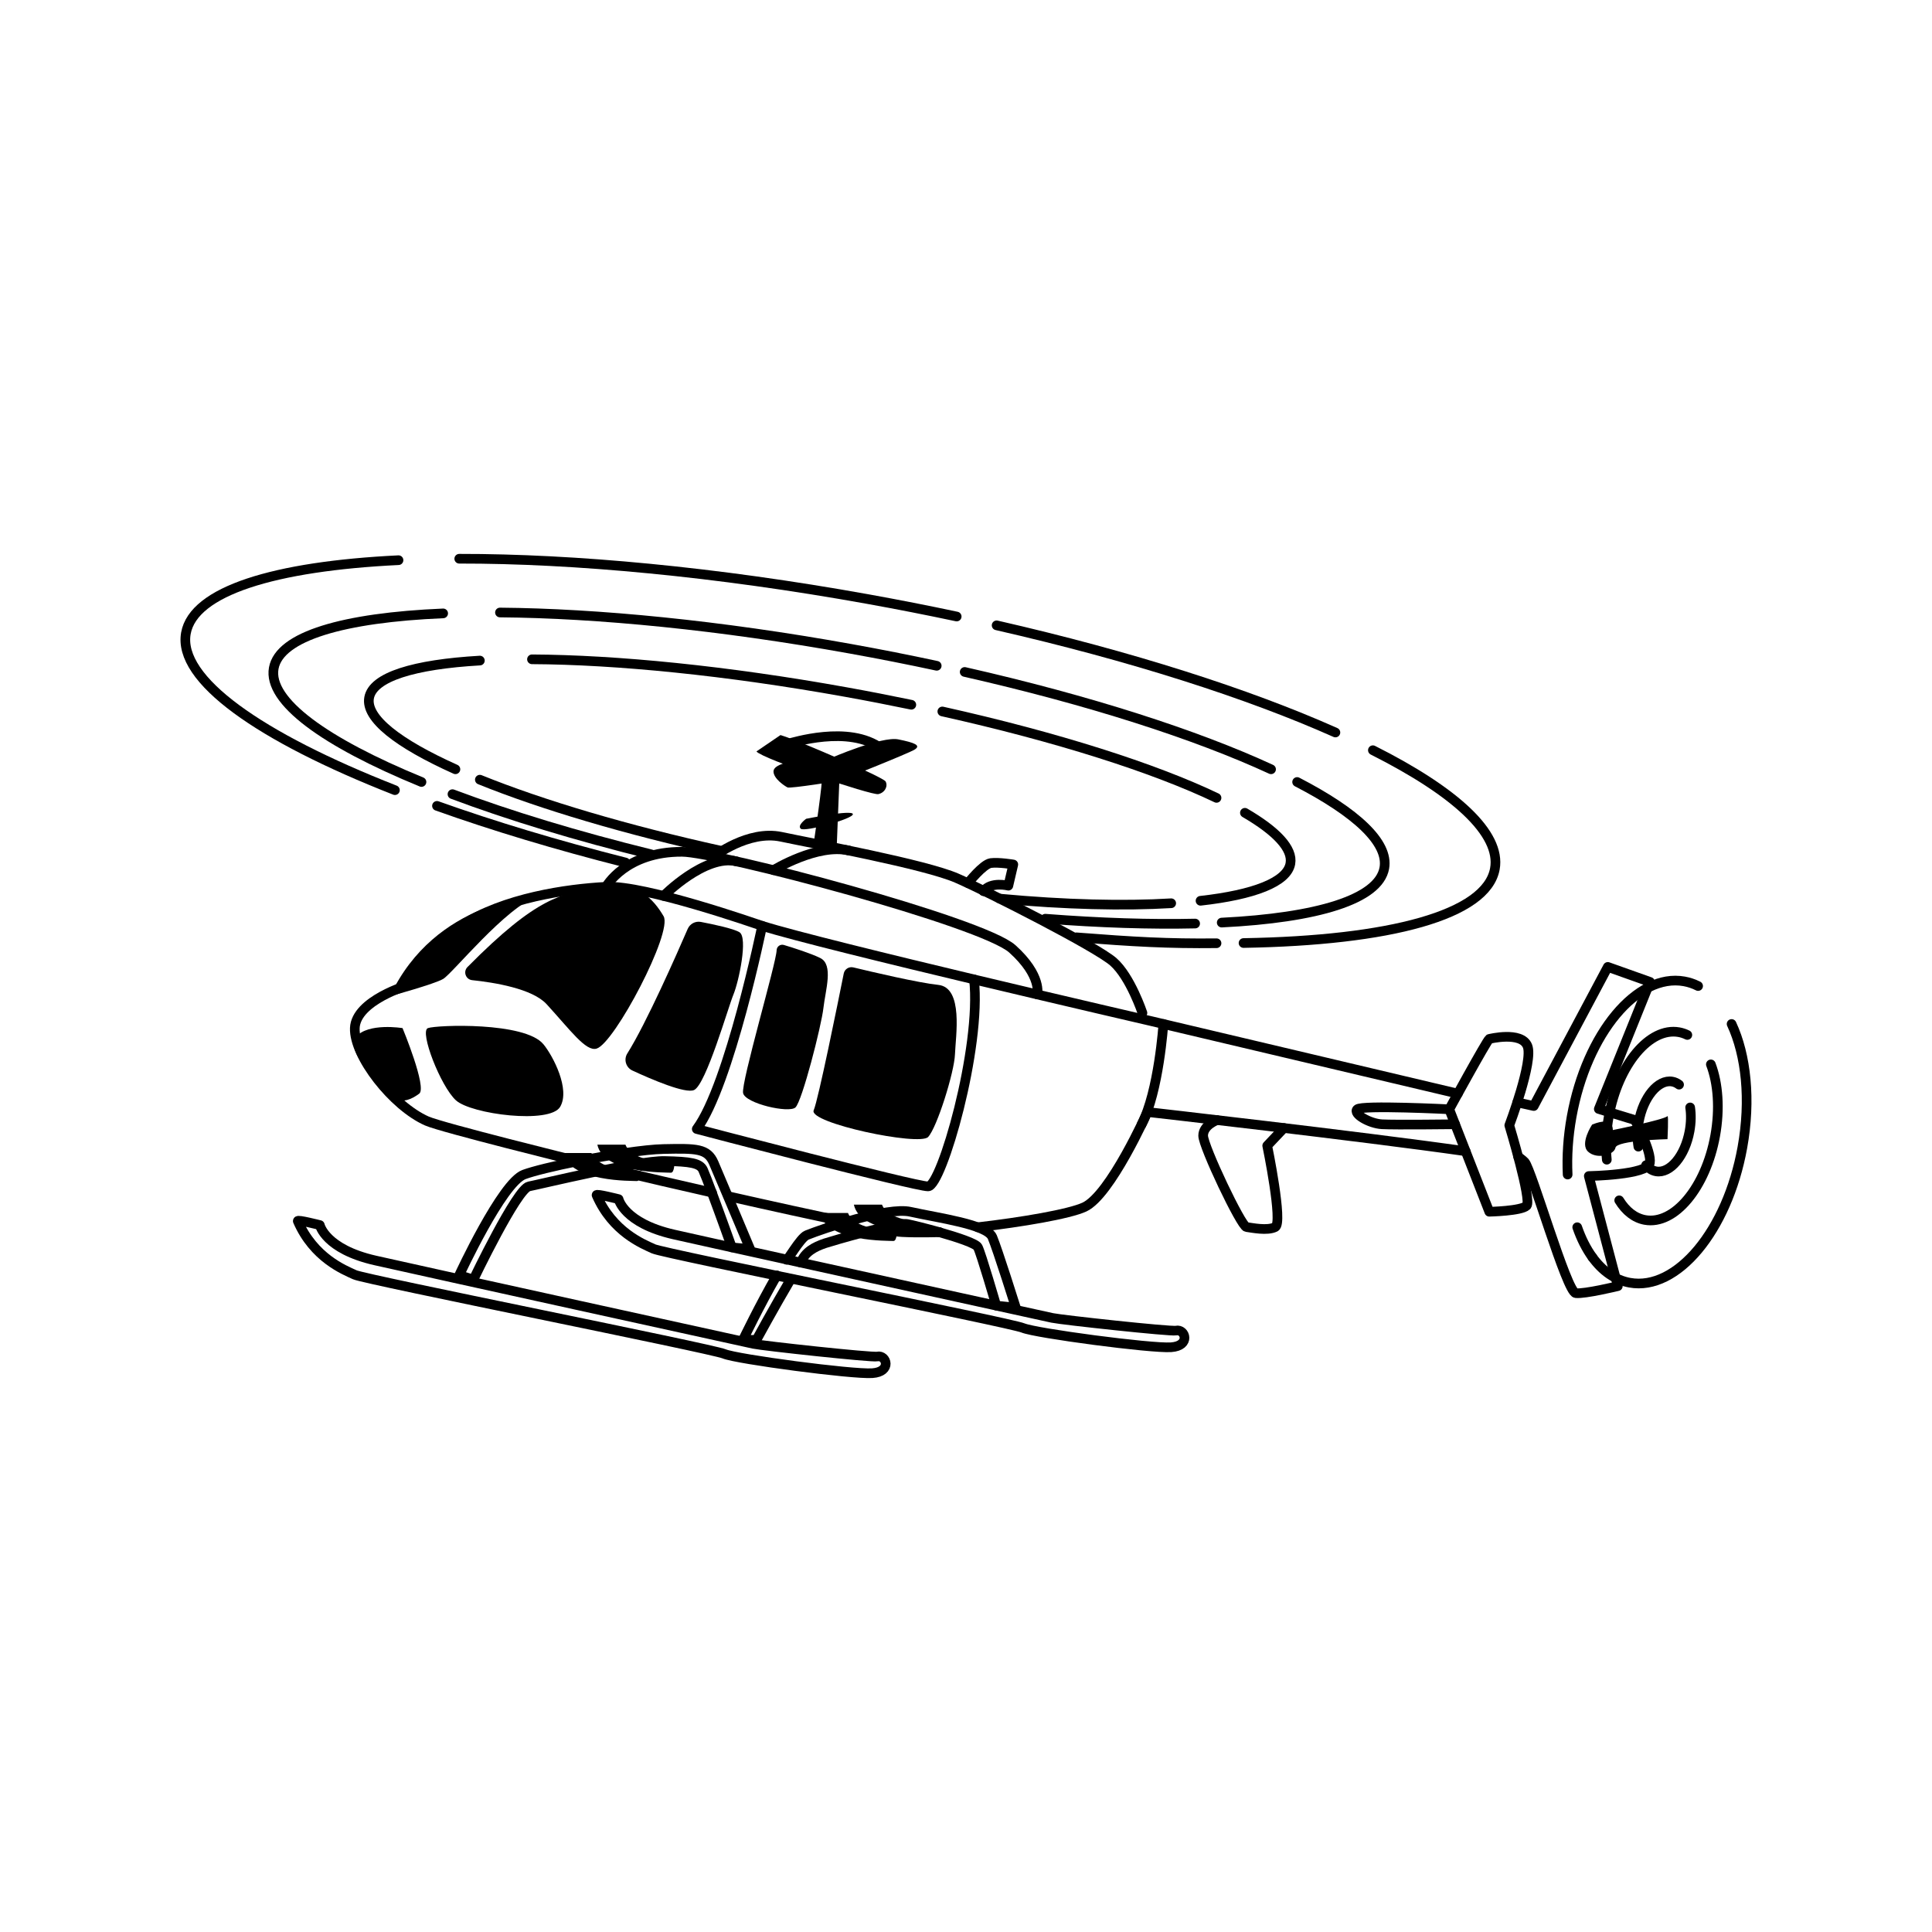 <?xml version="1.0" encoding="UTF-8"?><svg id="heli" xmlns="http://www.w3.org/2000/svg" viewBox="0 0 1000 1000"><defs><style>.cls-1{fill:none;stroke:#000;stroke-linecap:round;stroke-linejoin:round;stroke-width:5px;}</style></defs><path class="cls-1" d="M506.03,635.22c22.77-2.63,47.36-6.8,55.25-10.44,13.47-6.22,32.63-49.21,32.63-49.21,0,0,109.73,12.46,164.71,20.31"/><path class="cls-1" d="M455.44,636.14c6.13,1.14,9.52,1.47,11.57,1.59,7.73.43,19.35.09,19.35.09"/><path class="cls-1" d="M377.59,619.32c22.85,5.18,44.06,9.83,60.22,13.16"/><path class="cls-1" d="M317.32,605.39c16.61,3.93,34.03,7.97,51.14,11.85"/><path class="cls-1" d="M754.58,566.06l-159.12-37.63s-169.38-39.18-200.98-49.21c-2.52-.8-60.6-21.24-80.81-20.2-20.2,1.04-52.83,5.7-75.11,20.2-22.27,14.5-26.94,30.56-26.94,30.56,0,0-27.45,7.96-27.97,22.37s19.68,40.31,37.29,48.08c7.84,3.46,78.19,20.82,78.19,20.82"/><path class="cls-1" d="M785.81,598.7s2.5,1.76,3.39,2.77c3.63,4.14,21.76,67.34,26.42,67.86s21.76-3.63,21.76-3.63l-15.02-56.98s30.56-.52,31.6-6.73-7.77-22.27-7.77-22.27l-18.65-5.7,26.5-65.78-21.84-7.77-38.33,72-8.52-1.89"/><path class="cls-1" d="M313.68,459.02s10.01-18.28,39.37-18.13c18.76.1,155.4,36.26,170.94,50.24,15.54,13.99,12.89,23.58,12.89,23.58"/><path class="cls-1" d="M343.46,463.72s21.38-21.68,37.76-17.88"/><path class="cls-1" d="M400.36,450.38s22.69-13.94,39.07-10.14"/><path class="cls-1" d="M369.45,443.33s17.79-13.84,34.88-10.21c17.09,3.63,74.42,14.19,90.99,21.44,16.58,7.25,72.17,35.54,80.98,43.31,8.81,7.77,15.02,26.42,15.02,26.42"/><path class="cls-1" d="M501.07,457.09s7.75-9.83,11.77-10.37c4.02-.54,11.64.74,11.64.74l-2.56,10.96s-9.13-2.3-12.87,2.87"/><path d="M425.36,401.7c.9,1.04-4.21,34.83-4.21,34.83h12.01l1.38-34.83h-9.18Z"/><path d="M417.28,423.8s23.83-4.83,24.17-2.42c.35,2.42-24.86,9.32-26.94,7.6-2.07-1.73,2.76-5.18,2.76-5.18Z"/><path d="M410.03,394.1s-9.67,1.38-9.67,5.18,5.87,7.6,7.25,8.29c1.38.69,26.84-3.42,26.84-3.42,0,0,36.01-14.2,39.12-16.27,3.11-2.07,0-3.45-8.63-5.18-8.63-1.73-34.88,9.67-34.88,9.67l-20.03,1.73Z"/><path d="M403.98,380.47s.56.18,1.56.51c9.49,3.08,51.59,21.3,52.83,23.48,1.38,2.42-.35,5.89-3.8,6.58-3.45.69-60.27-18.31-63.03-22.1"/><path class="cls-1" d="M408.3,384.78c1.04,0,31.08-10.01,48,2.76"/><path d="M241.97,500.53c-2.36,2.39-.92,6.45,2.42,6.8,11.39,1.19,31.15,4.36,38.56,12.46,12.33,13.47,20.29,24.62,25.84,22.97,9.28-2.76,39.59-60.27,34.67-68.55-4.91-8.29-13.89-19.51-33.92-15.23-19.03,4.06-30.89,4.49-67.57,41.55Z"/><path d="M201.86,515.66s23.31-6.39,27.56-8.99c5.03-3.07,32.08-36.87,49.02-42.95,0,0-53.27,1.87-76.58,51.94Z"/><path d="M355.96,480.78c-5.49,12.69-21.42,48.89-31.25,64.47-1.98,3.14-.74,7.3,2.62,8.86,9.86,4.57,27.52,12.16,31.94,10.08,6.22-2.94,17.61-42.8,20.37-49.46,2.76-6.66,7.6-29.45,3.11-32.21-3.08-1.9-13.65-4.12-19.97-5.33-2.84-.54-5.67.95-6.82,3.6Z"/><path d="M405.75,489.12c-1.85-.56-3.72.79-3.77,2.73-.16,6.59-18.53,68.62-17.35,73.96,1.18,5.34,23.63,10.52,27.08,7.41,3.45-3.11,13.47-42.29,14.5-51.53,1.04-9.24,5.34-22.37-1.65-25.82-4.84-2.39-13.77-5.23-18.82-6.75Z"/><path d="M441.69,500.73c-2.26-.55-4.52.89-4.97,3.17-2.99,14.96-13.15,65.22-15.56,70.8-2.84,6.56,54.65,18.65,59.23,13.81,4.58-4.83,13.56-33.5,13.9-42.82.35-9.32,4.49-34.53-8.63-35.91-10.35-1.09-34.31-6.72-43.96-9.05Z"/><path d="M281.29,540.52c5.01,6.12,13.94,23.28,8.66,32.35-5.28,9.08-46.02,3.9-53.97-3.35-7.94-7.25-18.99-35.73-14.5-37.37,4.49-1.65,50.22-3.35,59.81,8.37Z"/><path d="M208.36,532.15s12.78,30.81,8.63,33.92c-4.14,3.11-8.48,4.65-12.18,2.84-3.7-1.81-27.01-24.68-20.62-32.19,6.39-7.52,24.17-4.57,24.17-4.57Z"/><path class="cls-1" d="M394.49,479.22s-16.92,82.36-33.84,105.15c0,0,112.75,29.7,119.74,29.7s27.73-71.98,23.75-107.13"/><path class="cls-1" d="M770.85,537.75c-1.38,1.04-20.72,36.41-20.72,36.41l20.72,53.03s16.58-.35,19.34-3.11-8.98-41.61-8.98-41.61c0,0,12.58-33.27,9.4-41.07-3.18-7.8-19.76-3.65-19.76-3.65Z"/><path class="cls-1" d="M750.13,574.16s-45.2-2.27-47.62,0,6.22,7.39,12.78,7.76c6.56.38,37.87,0,37.87,0"/><path class="cls-1" d="M630.02,579.74s-7.27,2.56-7.27,8.08,19.68,46.96,22.45,47.31,10.71,2.07,14.85,0c4.14-2.07-4.14-42.13-4.14-42.13l8.66-9.16"/><path d="M824.07,582.09s-6.56,9.88-2.07,14.02c4.49,4.14,13.47,1.73,14.16-2.07.69-3.8,26.94-4.41,26.94-4.41,0,0,.6-12.41,0-11.91-2.42,2.03-28.32,7.19-28.32,7.19,0,0,.69-7.52-10.71-2.82Z"/><path class="cls-1" d="M299.15,601.05c-12.17,2.44-23.04,5.07-27.94,6.89-11.4,4.23-33.5,52.06-33.5,52.06l7.33,2.33s22.54-47.05,28.76-48.26,56.43-13.38,70.12-13.12c13.54.26,18.42,1.09,20.01,4.66.9,2.02,2.6,6.44,4.54,11.63"/><path class="cls-1" d="M368.46,617.24c4.52,12.1,10.34,28.4,10.34,28.4l9.47.89s-15.54-36.95-18.82-44.55-8.8-7.6-25.99-7.25c-9.79.2-28.19,3.09-44.31,6.32"/><path class="cls-1" d="M414.49,653.52c2.12-5.5,7.04-8.15,12.63-10.02,3.19-1.07,37.04-10.98,42.48-9.94,2.4.46,9.47,2.18,16.76,4.25"/><path class="cls-1" d="M402.09,660.15c-8.84,15.3-17.51,33.35-17.51,33.35h6.97s9.2-16.9,17.62-31.17"/><path class="cls-1" d="M486.36,637.82c9.22,2.62,18.79,5.8,19.76,7.68,1.73,3.37,9.53,30.29,9.53,30.29l10.15,1.05s-9.41-29.96-12.17-36.52c-2.76-6.56-27.71-9.84-42.49-13.12-11.79-2.62-44.88,8.63-53.51,12.09-3.49,1.39-10.52,14.25-10.52,12.62"/><path class="cls-1" d="M154.14,632.03c-.41-.95,11.4,2.07,11.4,2.07,0,0,2.76,12.43,28.66,18.3,25.9,5.87,190.96,42.13,195.8,43.17,4.83,1.04,61.23,7.17,64.06,6.56,4.79-1.04,7.77,7.94-2.59,8.63-10.36.69-70.1-7.25-76.66-10.01-6.56-2.76-185.46-38.33-191.15-40.92-5.69-2.59-21.23-8.81-29.52-27.8Z"/><path class="cls-1" d="M407.1,651.9c57.28,12.64,134.27,29.54,137.55,30.25,4.83,1.04,61.23,7.17,64.06,6.56,4.79-1.04,7.77,7.94-2.59,8.63s-70.1-7.25-76.66-10.01-185.46-38.33-191.15-40.92c-5.69-2.59-21.23-8.81-29.52-27.8-.41-.95,11.4,2.07,11.4,2.07,0,0,2.76,12.43,28.66,18.3,8.33,1.89,31.07,6.92,58.25,12.92"/><path d="M323.75,592.49s1.79,6.78,16.02,8.45c.34.04.68.08,1.03.11l8.3.05s.15,6.07-1.92,5.89c-2.07-.17-34.71.69-37.99-14.5h14.56Z"/><path d="M306.16,596.81s1.79,6.78,16.02,8.45c.34.04.68.08,1.03.11,15.18,1.45,8.3.05,8.3.05,0,0,.15,6.07-1.92,5.89-2.07-.17-34.71.69-37.99-14.5h14.56Z"/><path d="M456.53,623.51s1.79,6.78,16.02,8.45c.34.04.68.08,1.03.11l8.96,3.01s-.52,3.1-2.59,2.93c-2.07-.17-34.71.69-37.99-14.5h14.56Z"/><path d="M438.93,627.83s1.79,6.78,16.02,8.45c.34.04.68.08,1.03.11,15.18,1.45,8.3.05,8.3.05,0,0,.15,6.07-1.92,5.89-2.07-.17-34.71.69-37.99-14.5h14.56Z"/><path class="cls-1" d="M824.2,650.71c-3.14-4.34-5.78-9.57-7.83-15.49"/><path class="cls-1" d="M896.27,530.01c7.53,16.12,10.04,39.27,5.58,63.93-7.79,43.07-33.89,74.41-58.29,69.99-7.63-1.38-14.18-6.09-19.36-13.22"/><path class="cls-1" d="M811.41,607.94c-.45-9.45.19-19.59,2.07-29.99,7.79-43.07,33.89-74.41,58.29-69.99,2.51.45,4.9,1.27,7.17,2.41"/><path class="cls-1" d="M885.54,550.92c3.72,9.82,4.76,22.99,2.24,36.91-4.86,26.84-21.12,46.37-36.33,43.62-5.41-.98-9.95-4.64-13.35-10.16"/><path class="cls-1" d="M831.68,600.26c-.69-6.91-.4-14.52,1.02-22.38,4.86-26.84,21.12-46.37,36.33-43.62,1.51.27,2.96.76,4.33,1.43"/><path class="cls-1" d="M874.82,573.21c.55,3.69.49,7.88-.3,12.23-2.32,12.82-10.09,22.15-17.35,20.84-1.99-.36-3.73-1.48-5.17-3.18"/><path class="cls-1" d="M848.02,593.5c-.65-3.83-.63-8.24.2-12.83,2.32-12.82,10.09-22.15,17.35-20.84,1.28.23,2.45.77,3.51,1.58"/><path class="cls-1" d="M629.67,488.22c-25.05.28-42.8-.75-72.52-3.06"/><path class="cls-1" d="M710.6,388.31c42.62,21.46,66.44,43.1,63.15,61.37-4.32,24-54.5,37.15-130.1,38.43"/><path class="cls-1" d="M515.85,323.67c69.49,15.88,130.26,35.36,175.36,55.47"/><path class="cls-1" d="M237.71,289.2c59.36-.08,132.83,6.73,211.44,20.88,15.66,2.82,31.02,5.84,46.03,9.03"/><path class="cls-1" d="M204.41,408.98c-70.2-27.53-112.49-57.29-108.18-81.25,3.93-21.81,45.71-34.66,110.04-37.78"/><path class="cls-1" d="M323.75,446.44c-35.66-9.02-68.54-18.95-97.57-29.32"/><path class="cls-1" d="M618.6,478.03c-22.95.52-49.11-.31-77.55-2.51"/><path class="cls-1" d="M671.39,404.76c30.65,15.85,47.49,31.44,45.13,44.56-2.92,16.22-34.64,25.74-84.16,28.21"/><path class="cls-1" d="M499.32,347.8c64.34,14.6,119.78,32.46,158.58,50.38"/><path class="cls-1" d="M258.78,317.03c50.63.42,113.76,6.59,181.45,18.78,15.22,2.74,30.12,5.68,44.61,8.8"/><path class="cls-1" d="M218.16,404.76c-50.09-20.56-79.54-41.83-76.47-58.9,2.99-16.6,36.15-26.19,87.69-28.37"/><path class="cls-1" d="M337.23,442.26c-38.76-9.54-73.73-20.19-103.03-31.2"/><path class="cls-1" d="M606.21,467.52c-24.43,1.48-54.81.76-88.77-2.39"/><path class="cls-1" d="M644.36,420.7c16.34,9.53,24.93,18.59,23.54,26.31-1.72,9.56-18.86,16.13-46.51,19.23"/><path class="cls-1" d="M487.75,368.25c59.39,13.24,109.67,29.3,141.92,44.73"/><path class="cls-1" d="M275.35,341.26c43.67.22,100.69,5.83,162.38,16.93,11.56,2.08,22.9,4.29,33.97,6.59"/><path class="cls-1" d="M373.69,440.48c-49.75-10.98-93.25-23.95-125.32-36.92"/><path class="cls-1" d="M235.73,398.18c-29.78-13.37-46.58-26.44-44.68-37.01,1.95-10.84,23.27-17.29,57.33-19.26"/><path class="cls-1" d="M602.16,530.01s-2.3,34.9-11.31,52.08"/></svg>